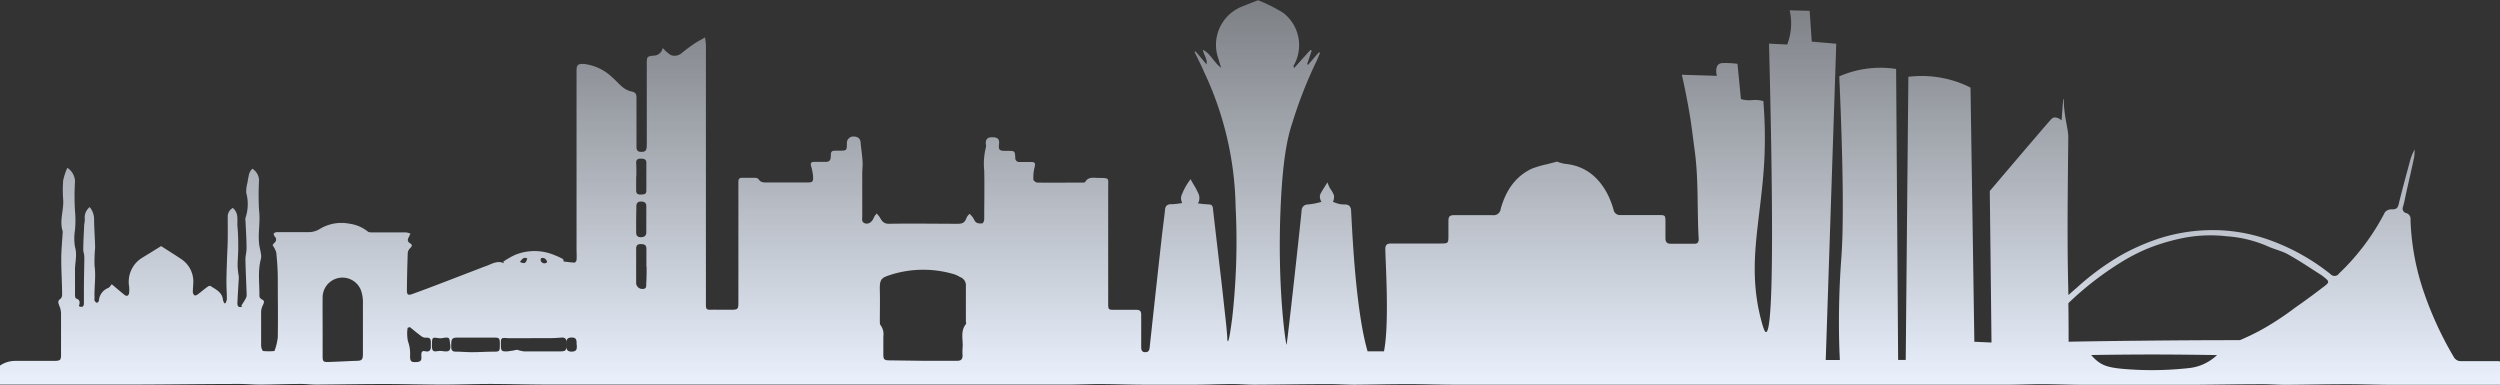 <svg width="1920" height="296" fill="none" xmlns="http://www.w3.org/2000/svg"><rect width="100%" height="100%" fill="#333333" stroke="none"/><path d="M1920 295.543h-81.25c-12.43 0-24.85-.497-37.28-.455-15.33 0-30.66.372-45.99.455-6.05 0-12.14-.497-18.23-.455-17.36 0-34.72.331-52.04.455h-84.14c-10.82 0-21.67-.455-32.49-.497-8.28 0-16.24.372-24.36.414H1117.4c-12.18 0-24.36-.455-36.54-.455-13.5 0-27.01.372-40.52.455-6.75 0-13.55-.497-20.3-.455-18.81 0-37.618.372-56.427.455-5.759 0-11.477-.497-17.235-.497-9.239 0-18.479.455-27.718.497h-39.193c-11.518 0-22.994-.455-34.512-.497-8.286 0-16.572.414-24.858.414H422.362c-15.247 0-30.452-.455-45.574-.496-12.056 0-24.113.496-36.169.496-15.081 0-30.203-.455-45.284-.455-17.484 0-34.926.331-52.368.455-4.143 0-8.286-.538-12.429-.496-10.275 0-20.716.455-30.783.496-5.262 0-10.565-.496-15.868-.496-27.842 0-55.683.455-83.525.496H-4.498c-3.688 0-4.475-1.241-3.191-4.924a20.69 20.69 0 0 1 7.642-9.666 20.73 20.73 0 0 1 11.789-3.616h29.001c6.09 0 6.215-.455 6.132-6.331v-30.454a17.445 17.445 0 0 0-1.367-5.71c-.787-2.069-1.409-3.765 1.036-5.255a4.136 4.136 0 0 0 1.16-2.855c0-9.227-.705-18.454-.663-27.682 0-6.496.663-12.992 1.036-19.489.1-.672.1-1.355 0-2.027-2.528-8.027.994-15.972.455-23.999a93.613 93.613 0 0 1 0-14.855 46.381 46.381 0 0 1 3.19-9.599 12.664 12.664 0 0 1 5.884 10.551 178.092 178.092 0 0 0 0 22.551 81.03 81.03 0 0 1 0 14.523 39.674 39.674 0 0 0 0 13.117c1.781 6.083 0 11.71 0 17.544v18.951c0 1.076.207 2.897.745 3.062 3.356.993 3.108 3.269 2.196 5.876 2.362 1.158 3.77.579 3.895-1.862V223.09c0-8.275.248-16.799.331-25.199a24.829 24.829 0 0 0-.29-3.02 15.84 15.84 0 0 1-.538-2.648c0-6.662.455-13.324.745-20.027.272-1.196.424-2.416.456-3.641a10.377 10.377 0 0 1 3.729-9.517 14.676 14.676 0 0 1 3.397 9.02c0 7.365.663 14.772.787 22.178-.418 4.567-.57 9.154-.455 13.738 1.201 8.275-.332 16.551 0 24.826a4.508 4.508 0 0 0 0 1.987c.373.703 1.035 1.572 1.698 1.696.663.124 1.616-.952 1.657-1.572a11.179 11.179 0 0 1 7.209-9.765c1.078-.538 1.782-1.862 2.652-2.856 3.19 2.649 6.505 5.586 9.943 8.276 1.74 1.324 3.108.414 3.398-1.572a25.88 25.88 0 0 0 0-5.048 21.576 21.576 0 0 1 1.73-12.696 21.613 21.613 0 0 1 8.627-9.483c4.806-2.896 9.53-5.875 14.211-8.772 5.345 3.434 10.648 6.745 15.827 10.22a20.695 20.695 0 0 1 7.006 8.318 20.65 20.65 0 0 1 1.818 10.716c0 2.11-.372 4.138-.248 6.372 0 .828.828 2.111 1.533 2.276.704.166 1.823-.496 2.569-1.076 2.568-1.945 5.054-4.137 7.664-5.917a2.154 2.154 0 0 1 1.865-.207c4.143 2.69 8.866 4.759 9.487 10.593.211.916.56 1.795 1.036 2.607h.87c.524-.985.887-2.046 1.077-3.145 0-4.386-.331-8.772-.331-13.158 0-5.503.248-11.006.414-16.551.166-5.545.497-10.469.58-15.724.083-5.255 0-11.627 0-17.42a7.615 7.615 0 0 1 3.895-7.199c4.971 4.137 3.107 9.641 3.604 14.565.497 4.924.58 10.51.58 15.806 0 5.296-.497 9.434-.497 14.151.123 2.609.413 5.207.87 7.779.062.882.062 1.767 0 2.648-.373 6.041-.746 12.124-1.036 18.165 0 2.772 1.285 3.559 3.688 2.648l-.663-.662c1.16-1.903 2.444-3.765 3.48-5.71.45-.897.663-1.894.621-2.896-.29-8.979-.787-18-.953-26.979 0-2.855.912-5.751.87-8.606 0-6.869-.497-13.696-.787-20.689a6.485 6.485 0 0 1 0-2.69 32.81 32.81 0 0 0 .539-19.157c-.101-2.641.22-5.281.953-7.821.339-2.481.823-4.94 1.45-7.365a13.703 13.703 0 0 1 2.279-3.352 11.1 11.1 0 0 1 5.178 8.607 201.347 201.347 0 0 0 0 23.461c1.078 8.565-.87 16.924 0 25.323.249 2.607 1.036 5.172 1.409 7.821a9.878 9.878 0 0 1 0 4.137c-2.569 9.434-.994 19.034-1.16 28.592a3.308 3.308 0 0 0 1.781 2.4c2.279.993 1.865 2.317 1.078 4.138a13.425 13.425 0 0 0-1.533 5.048v26.399c0 1.49.911 4.138 1.698 4.138 2.756.268 5.531.268 8.287 0a.778.778 0 0 0 .455-.497 45.802 45.802 0 0 0 2.362-9.972c.248-15.02 0-29.999 0-44.977 0-6.745-.497-13.489-1.16-20.151a19.45 19.45 0 0 0-2.859-5.752c.435-.643.92-1.252 1.45-1.82a3.028 3.028 0 0 0 1.262-2.299 3.024 3.024 0 0 0-1.013-2.418c-.497-.704-1.036-2.111-.746-2.483a3.77 3.77 0 0 1 2.652-.952h23.698a16.293 16.293 0 0 0 8.783-2.317 31.9 31.9 0 0 1 23.077-4.138 28.603 28.603 0 0 1 13.962 5.959c.912.869 2.983.662 4.516.703h24.859c1.17.162 2.313.483 3.397.952-.456.91-.787 1.862-1.284 2.772-1.078 1.821-1.036 3.435.911 4.593 1.947 1.159 1.782 2.193.249 3.683a6.077 6.077 0 0 0-1.948 3.682c-.331 9.545-.552 19.117-.662 28.716 0 3.435.911 4.138 4.143 2.938 8.286-2.979 16.572-6.124 24.651-9.227l30.866-11.875 1.906-.662c4.143-1.656 8.286-4.138 12.967-1.862l-.497-1.242c1.16-.745 2.238-1.572 3.439-2.193a47.942 47.942 0 0 1 6.339-3.31 39.613 39.613 0 0 1 29.996.662 51.974 51.974 0 0 1 5.966 2.772c.497.331.497 1.49.663 1.945 2.817.331 5.634.745 8.286.869.538 0 1.533-1.283 1.574-2.027.249-2.69 0-5.421 0-8.276V54.435c0-4.634 1.077-5.586 5.883-5.296a37.722 37.722 0 0 1 21.793 10.51c2.651 2.234 4.889 5.048 7.623 7.2a16.58 16.58 0 0 0 6.588 3.35c2.983.539 4.143 1.615 4.143 4.594v36.536c0 2.607-.29 5.421 3.77 5.297 3.232 0 4.143-1.035 4.143-5.504V48.766c0-5.213.207-5.503 5.262-6.041a7.118 7.118 0 0 0 6.96-5.917 30.368 30.368 0 0 0 6.173 5.462 8.297 8.297 0 0 0 8.784-1.82c2.941-2.318 5.883-4.594 8.949-6.663 3.065-2.068 5.22-3.061 8.659-5.048.248 2.566.621 4.387.621 6.166V229.38c0 10.22-.621 8.275 8.286 8.482h11.849c3.978 0 4.806-.455 4.806-4.882v-93.348c0-2.4.87-3.104 3.025-3.062h9.819a3.688 3.688 0 0 1 2.693 1.075c1.574 2.649 4.143 2.524 6.504 2.483h30.784c4.143 0 4.723-.496 4.557-4.427a38.685 38.685 0 0 0-1.533-8.028c-.539-2.068-.249-3.31 2.154-3.351 2.403-.042 5.884 0 8.825 0 2.942 0 3.853-.952 4.143-3.724 0-4.759.414-4.883 5.138-4.883h1.035c6.174 0 6.174 0 6.174-6.041a4.963 4.963 0 0 1 4.93-4.841c3.563 0 5.427 1.614 5.634 4.634.415 4.883 1.202 9.724 1.492 14.607.207 3.103-.249 6.248-.249 9.392v32.44c0 2.235-.828 5.007 2.61 5.752 2.652.538 5.179-1.49 6.381-4.759a12.415 12.415 0 0 1 2.071-2.896c.853.84 1.629 1.754 2.32 2.731 1.616 2.896 3.025 5.213 7.251 5.131 17.566-.331 35.174 0 52.783 0 4.143 0 5.51-1.283 6.919-5.131a10.115 10.115 0 0 1 2.154-2.524 33.223 33.223 0 0 1 2.279 2.524c.994 1.365 1.533 3.227 2.775 4.138a6.927 6.927 0 0 0 4.682.62c.663 0 1.45-1.944 1.45-3.02 0-12.413.29-25.034 0-37.53a51.163 51.163 0 0 1 1.243-17.585 6.485 6.485 0 0 0 0-2.69c-.29-3.641 1.202-5.338 5.013-5.255 4.433 0 5.552 1.821 5.138 5.214-.58 4.551.331 5.255 5.054 5.255h1.657c5.386 0 5.469 0 5.759 5.296a2.98 2.98 0 0 0 3.398 3.228h8.824c2.942 0 3.398 1.075 2.569 4.137a33.015 33.015 0 0 0-.911 9.269c0 .869 1.905 2.4 2.941 2.4 11.725.207 23.491 0 35.216 0 .539 0 1.409 0 1.575-.373 2.568-4.468 6.836-3.144 10.606-3.186 8.535 0 7.085.29 7.126 7.159V232.4c0 5.545 0 5.545 5.386 5.545h16.282c2.735 0 3.729 1.076 3.688 3.848v24.827c0 2.234.538 3.848 3.107 3.848s3.149-1.407 3.397-3.683a28010.62 28010.62 0 0 1 9.239-84.286c.787-7.2 1.823-14.317 2.569-21.475a4.758 4.758 0 0 1 1.326-3.228 5.352 5.352 0 0 1 3.563-.951 50.284 50.284 0 0 0 7.872-.869s.331-.331.331-.414a7.077 7.077 0 0 1 0-6.579 47.34 47.34 0 0 1 3.812-7.489 55.821 55.821 0 0 1 2.693-3.89c.455.869 1.201 2.152 2.113 3.765a50.678 50.678 0 0 1 3.48 6.373 8.81 8.81 0 0 1 .663 7.406c-.2.365-.452.699-.746.993 2.569.414 4.682.58 6.173.704 2.652.207 3.729 0 4.64.951.912.952.829 1.986 1.119 4.676 1.74 15.31 3.563 30.62 5.345 45.971.966 8.027 1.878 16.082 2.734 24.164.953 8.938 2.113 17.875 2.693 26.896 0 .662 0 2.524.497 2.524.953 0 2.693-13.613 3.273-17.793a525.657 525.657 0 0 0 2.61-85.569 252.132 252.132 0 0 0-24.237-103.444c-2.237-5.213-4.847-10.22-7.291-15.351l.704-.497 8.493 10.014c.829-4.138-2.237-7.158-2.734-11.13 5.966 3.103 8.286 9.558 13.921 13.82-1.078-3.56-1.865-6.249-2.694-8.938a31.576 31.576 0 0 1 1.721-22.045 31.636 31.636 0 0 1 15.763-15.526c4.143-1.697 8.079-3.228 12.181-4.841.58-.207 1.409-.62 1.864-.373a116.056 116.056 0 0 1 19.058 9.641 31.398 31.398 0 0 1 11.457 18.734 31.373 31.373 0 0 1-3.626 21.65c-.207.415 0 .994.373 1.863l12.431-13.82 1.08.414-3.53 10.427.75.496 8.29-9.6.87.456c-.96 2.234-1.79 4.51-2.86 6.662a334.448 334.448 0 0 0-18.399 47.046c-2.983 8.813-7.374 24.827-9.073 66.204-2.569 62.067 4.143 104.272 4.599 104.231.456-.042 11.103-96.741 11.601-103.445a5.023 5.023 0 0 1 1.532-3.103 5.15 5.15 0 0 1 3.4-1.2c3.5-.316 6.96-.995 10.31-2.027a7.336 7.336 0 0 1-1.24-4.138c0-1.448.66-2.441 2.53-5.545l3.27-5.255a28.837 28.837 0 0 0 2.36 5.172c1.11 1.427 2 3.019 2.61 4.718.3 1.705.04 3.461-.74 5.006 1.34.598 2.73 1.11 4.14 1.531 1.63.379 3.3.573 4.97.58a5.065 5.065 0 0 1 3.4.951 5.18 5.18 0 0 1 1.41 3.352c.58 7.82 2.65 67.652 11.1 102.451.37 1.572.91 3.6 1.58 6h12.63c.54-2.938.83-5.297 1-6.662 2.73-23.916 0-64.632 0-71.997 0-3.6 1.86-4.138 4.68-4.138h37.91c5.67 0 5.88-.207 5.88-5.917V169.92c0-3.724.87-4.717 4.85-4.717h28.79c.75.148 1.52.139 2.26-.028a5.565 5.565 0 0 0 2.06-.937 5.52 5.52 0 0 0 1.5-1.686c.37-.661.61-1.393.69-2.149 3.77-13.448 10.85-24.827 24.11-30.95a80.157 80.157 0 0 1 11.89-3.435l7.25-1.903c1.93.758 3.93 1.327 5.97 1.696 15.37 1.407 25.73 9.89 32.69 23.006a67.616 67.616 0 0 1 4.76 12.207 5.003 5.003 0 0 0 5.47 4.138h29.79c4.14 0 4.6.372 4.6 4.675v13.2c0 2.689 1.11 4.138 3.81 4.138h18.64c.79.051 1.57-.185 2.2-.663.35-.437.61-.942.76-1.483.15-.54.18-1.106.11-1.661-1.29-22.51 0-45.185-3.03-67.529-2.23-16.55-2.32-18.495-3.73-27.102a555.642 555.642 0 0 0-6.17-31.323l26.89.828c-.21-.87-1.53-6.538 1.33-8.814a5.51 5.51 0 0 1 3.31-.993c3.74-.104 7.48.09 11.19.58l2.65 27.06c1.28.397 2.6.66 3.93.787 3.65.413 5.43-.331 9.16 0 1.4.142 2.79.405 4.14.786a346.355 346.355 0 0 1 .75 45.101c-2.4 46.84-13.88 80.521-2.24 123.803 1.91 7.116 2.82 8.523 3.56 8.482 6.55-.373 4.93-116.271 2.28-221.536l13.97.703a46.064 46.064 0 0 0 2.9-12.951 44.22 44.22 0 0 0-1.04-13.324l15.37.373 1.62 23.668 18.81 1.614-8.08 242.887h10.85c-.33-6.29-.7-16.552-.7-28.965 0-25.613 1.49-44.522 1.82-49.281 1.45-19.447 2.07-57.597-1.57-139.567a78.387 78.387 0 0 1 23.69-6.206 76.441 76.441 0 0 1 19.97.538l1.54 223.439h5.84c.66-72.493 1.34-144.973 2.03-217.44a83.75 83.75 0 0 1 45.12 6.993l2.61 1.324c.99 65.046 1.97 130.106 2.94 195.179l13.17.579c-.41-38.812-.85-77.597-1.32-116.354 25.68-30.247 44.54-52.301 46.98-54.95a4.9 4.9 0 0 1 2.57-1.572 7.886 7.886 0 0 1 3.03.6c.96.398 1.83.981 2.56 1.717.42-5.668.83-10.965 1.25-16.261h.45c0 3.434.25 6.951.71 10.386.49 4.138 1.4 8.275 2.07 12.413.36 1.759.58 3.544.66 5.338 0 14.192-1.16 75.1 0 117.016 0 2.151 0 3.931.21 5.172 1.2-1.117 3.35-3.062 6.13-5.42a199.091 199.091 0 0 1 32.11-23.917c2.11-1.282 5.18-2.979 8.95-4.882a168.683 168.683 0 0 1 23.32-9.517 135.368 135.368 0 0 1 48.77-5.834c12.6.851 25.01 3.542 36.83 7.986a163.023 163.023 0 0 1 45.03 25.488c.42.489.95.874 1.55 1.123a4.161 4.161 0 0 0 3.71-.255 4.183 4.183 0 0 0 1.37-1.323 176.25 176.25 0 0 0 35.26-47.088 6.653 6.653 0 0 1 2.45-1.691c.93-.373 1.93-.53 2.94-.46 3.14 0 4.35-.787 5.09-3.807 2.69-11.131 5.72-22.179 8.66-33.102.81-3.15 2.02-6.182 3.6-9.021a35.92 35.92 0 0 1-.37 6.042c-1.86 8.772-3.89 17.502-5.88 26.274-.83 3.848-1.53 7.738-2.61 11.503a3.526 3.526 0 0 0-.34 1.564c.01.541.14 1.072.38 1.555.24.483.59.903 1.02 1.23.44.328.94.552 1.47.658 1.02.313 1.91.979 2.49 1.88a4.6 4.6 0 0 1 .7 3.044 189.364 189.364 0 0 0 9.11 52.343 268.575 268.575 0 0 0 24.07 53.129 6.049 6.049 0 0 0 5.8 3.268h26.77c.99 0 1.99 0 2.98.249v17.958Zm-331.45-33.102c17.74-.332 35.55-.58 53.45-.745 26.27-.304 52.34-.455 78.22-.455a175.48 175.48 0 0 0 17.9-8.731 218.749 218.749 0 0 0 24.36-16.096 548.452 548.452 0 0 0 21.38-15.641c5.63-4.138 5.51-4.469 0-8.689a2.573 2.573 0 0 0-.5-.455c-8.62-5.462-17.07-11.214-25.98-16.179-5.22-2.896-11.35-4.138-16.78-6.745a95.634 95.634 0 0 0-30.94-7.282 108.556 108.556 0 0 0-36.71 2.152 154.994 154.994 0 0 0-23.78 7.406 144.237 144.237 0 0 0-19.43 9.972 241.779 241.779 0 0 0-41.23 31.861c.14 9.876.2 19.765.17 29.668l-.13-.041Zm-879.819 14.647h26.391c3.025 0 4.143-1.241 4.143-4.138a38.07 38.07 0 0 1 0-5.751c.58-6.124-1.947-12.662 2.528-18.248.414-.496 0-1.531 0-2.317v-26.73a6.742 6.742 0 0 0-4.433-7.117 28.666 28.666 0 0 0-4.143-2.027 82.966 82.966 0 0 0-48.309 0c-7.581 2.483-9.529 2.814-9.197 12.413.207 7.779 0 15.558 0 23.337 0 1.117 0 2.566.538 3.228a11.49 11.49 0 0 1 2.155 8.606v13.862c0 3.806.745 4.51 4.599 4.551l25.728.331Zm-460.958-26.192v22.303c0 4.51.414 4.924 4.806 4.8 6.96-.207 13.92-.621 20.715-.869 4.682 0 5.428-.745 5.428-5.586v-40.219a26.078 26.078 0 0 0-1.699-8.897 15.24 15.24 0 0 0-7.061-7.549 15.259 15.259 0 0 0-18.997 4.219 15.216 15.216 0 0 0-3.192 9.827c-.083 7.323 0 14.647 0 21.971ZM1702.7 272.702c-15.17-.248-30.54-.4-46.12-.455-17.09 0-33.93.138-50.5.414a31.404 31.404 0 0 0 4.6 4.593c5.63 4.469 11.6 5.751 29.37 6.703 14.01.671 28.04.215 41.97-1.366a38.855 38.855 0 0 0 8.29-2.068 38.365 38.365 0 0 0 12.39-7.821ZM390.626 259.751c-6.049-.497-6.049-.497-5.925 5.42 0 4.138.497 4.8 4.599 4.717a59.36 59.36 0 0 0 7.126-1.158 2.36 2.36 0 0 1 1.077 0c1.645.543 3.338.93 5.055 1.158h25.48c7.002 0 7.084 0 6.96-7.117 0-2.648-1.16-3.682-3.687-3.517-2.527.166-5.179.414-7.748.414l-32.937.083Zm-6.753 4.924c0-5.338-.249-5.462-5.676-5.379h-24.569c-6.504-.207-7.209.248-7.084 6.744v.331c0 2.276.662 3.642 3.19 3.683 4.143 0 8.7.455 13.009.414 5.262 0 10.523-.373 15.785-.373 5.262 0 5.345-.165 5.345-5.42Zm-69.231-13.448-1.574.538a28.595 28.595 0 0 0 .248 10.344 27.522 27.522 0 0 1 1.616 11.172c0 4.387.87 5.049 5.22 4.759 4.35-.29 3.398-3.021 3.439-5.42.041-2.4.539-3.435 3.149-2.814 2.61.62 4.35-.662 4.143-3.642v-3.723c0-2.566-1.326-3.228-3.688-3.104a5.138 5.138 0 0 1-3.231-.869c-3.149-2.275-6.132-4.8-9.156-7.241h-.166Zm181.798-46.343v-13.82c0-3.186-1.823-3.558-4.392-3.6-2.568-.041-3.521 1.2-3.48 3.683v26.606a4.808 4.808 0 0 0 5.386 4.137c2.652-.206 2.362-2.234 2.362-4.137.29-4.304.29-8.607.29-12.869h-.166Zm-7.872-69.39v10.799c0 2.649 1.45 3.186 3.687 3.104 2.238-.083 4.144 0 4.144-3.104v-21.268c0-2.896-1.948-3.103-4.144-3.186-2.195-.083-3.728.579-3.687 3.145.207 3.517.166 6.993.166 10.51h-.166Zm0 32.854v10.096c0 2.441 1.036 3.765 3.646 3.724 2.61-.042 4.143-1.076 4.143-3.724v-20.192c0-2.856-1.947-3.435-4.143-3.476-2.196-.042-3.48 1.158-3.48 3.476l-.166 10.096Zm-142.894 96.161c-.456-5.668-.498-5.71-6.381-4.799a7.34 7.34 0 0 1-2.32 0c-4.93-.787-5.137-.621-5.22 4.427a16.32 16.32 0 0 0 0 2.027c0 3.187 1.118 4.138 4.143 3.518a14.45 14.45 0 0 1 4.143 0c5.013.744 6.173-.249 5.8-5.173h-.165Zm97.155.249v-.704c0-2.607 0-4.882-3.729-4.841-3.729.041-4.143 1.779-4.143 4.676.062.674.062 1.353 0 2.027 0 2.855 1.118 4.138 4.143 4.138 4.433-.124 3.853-2.731 3.894-5.296h-.165Zm-43.627-63.598c3.729 1.614 4.599 1.2 5.759-2.648-2.735-1.407-4.06.455-5.593 2.648h-.166Zm21.005 0c-.745-2.276-2.154-3.517-4.557-2.896-.29 0-.621 1.655-.29 2.11a2.944 2.944 0 0 0 3.786 1.67 2.95 2.95 0 0 0 1.227-.884h-.166Z" fill="url(#a)"/><defs><linearGradient id="a" x1="955.868" y1=".277" x2="955.868" y2="295.543" gradientUnits="userSpaceOnUse"><stop stop-color="#EAF1FD" stop-opacity=".4"/><stop offset="1" stop-color="#EAF1FD"/></linearGradient></defs></svg>